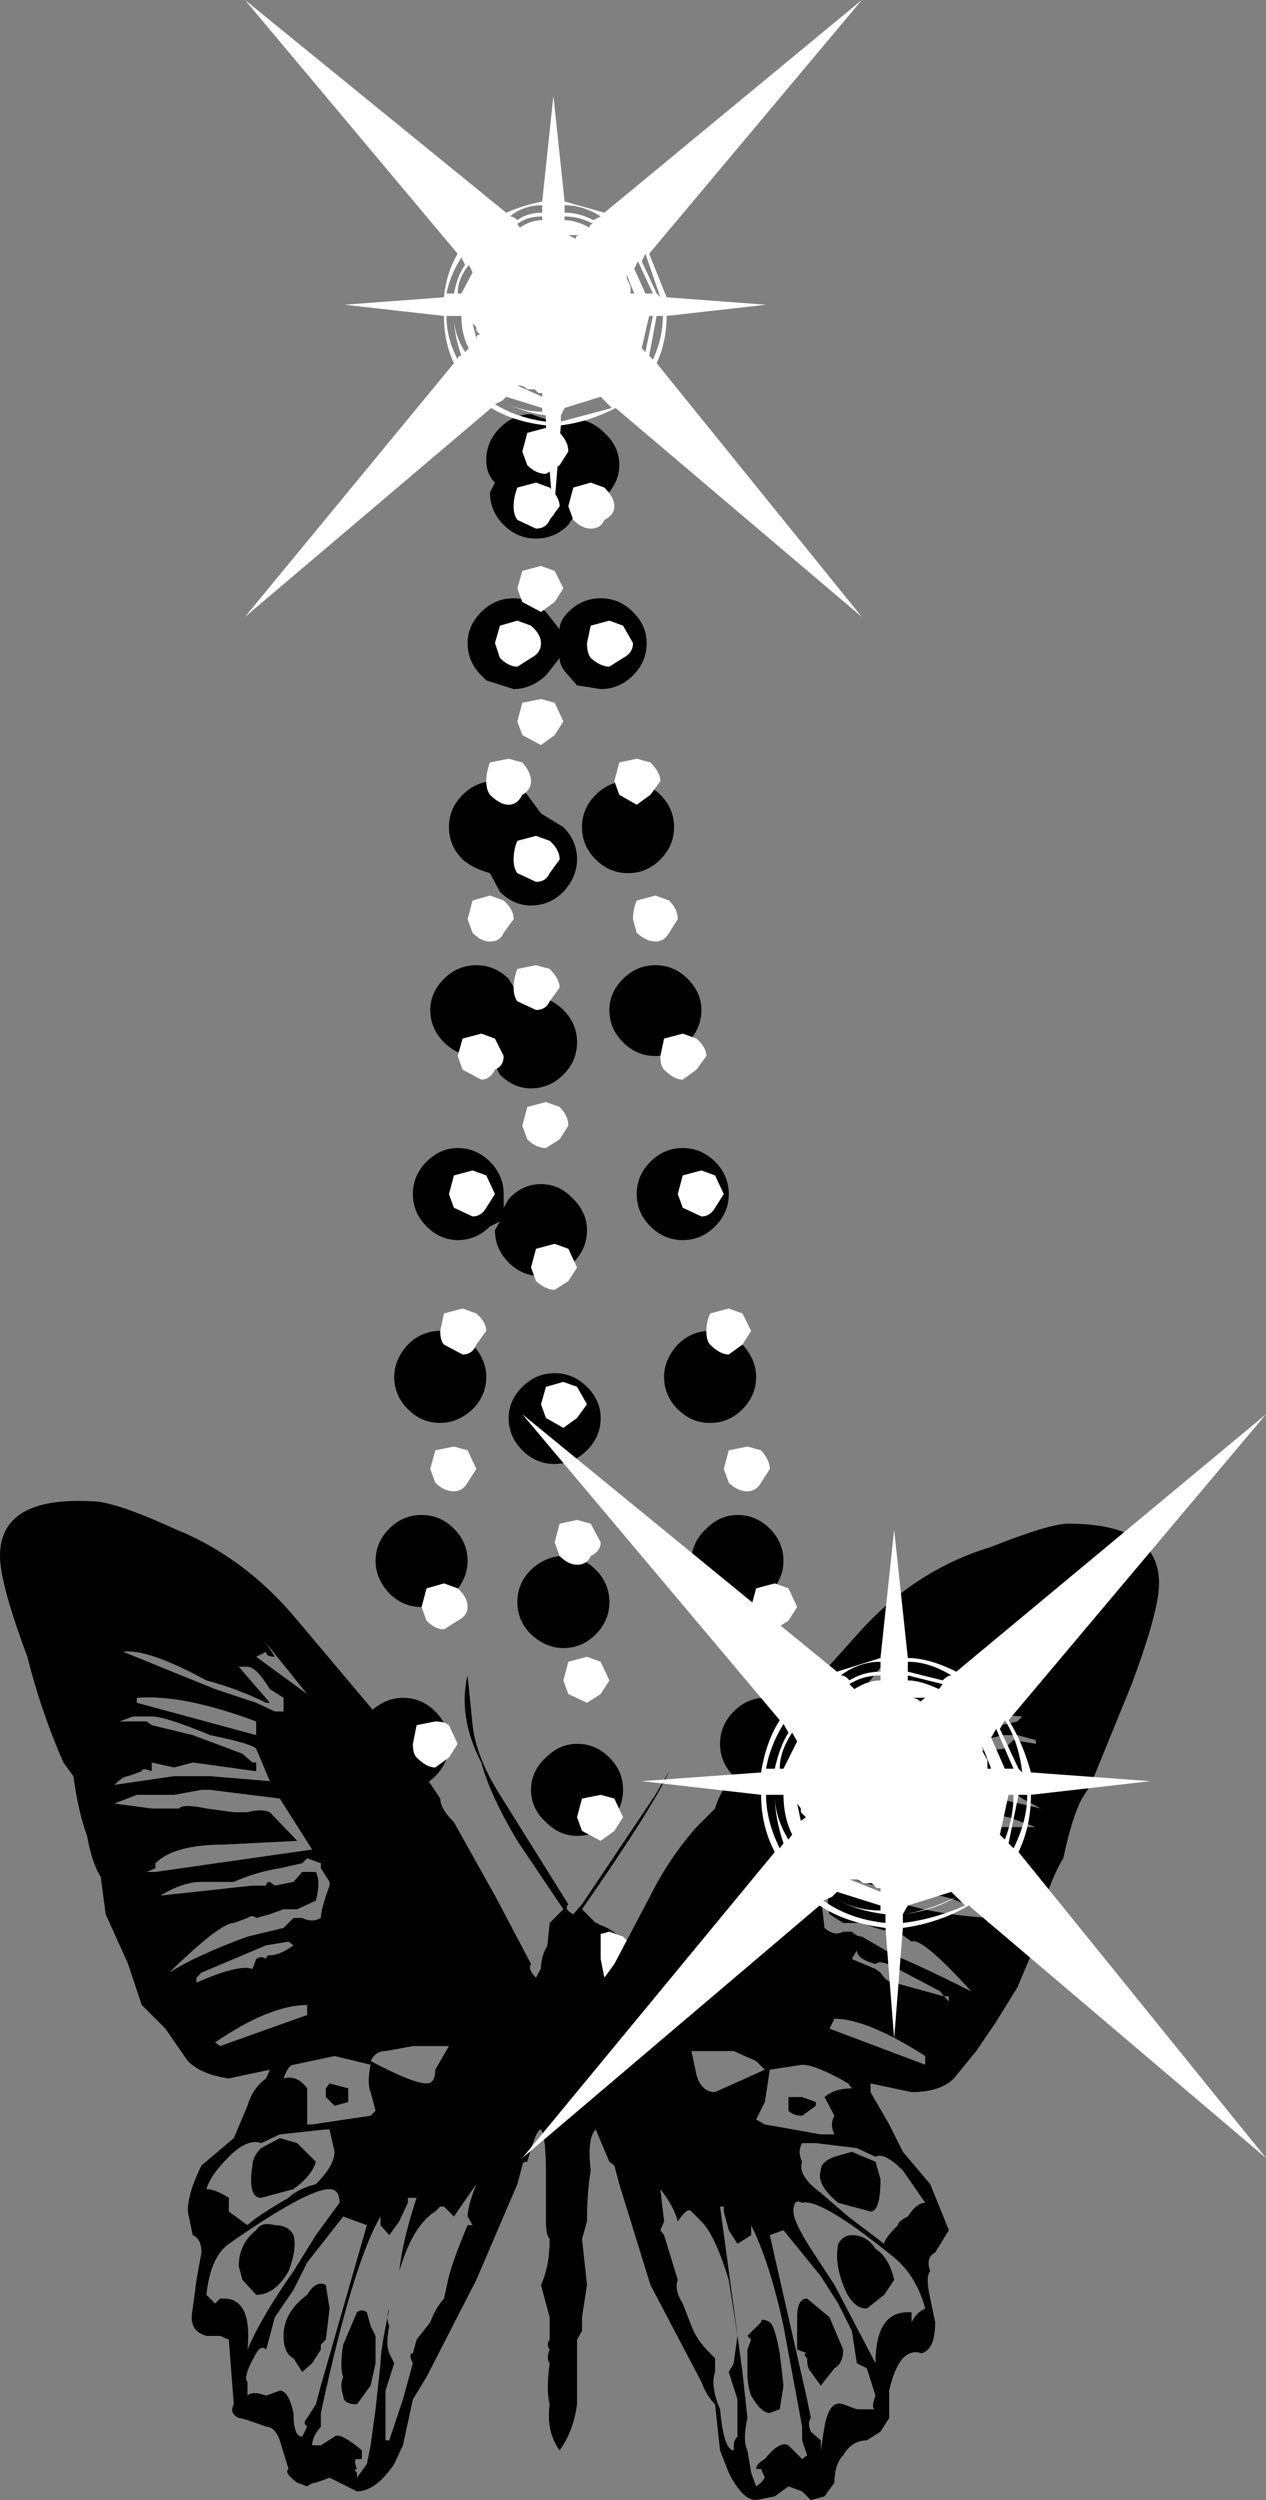 <?xml version="1.0" encoding="UTF-8" standalone="no"?>
<svg xmlns:xlink="http://www.w3.org/1999/xlink" height="100.5px" width="50.9px" xmlns="http://www.w3.org/2000/svg">
  <rect width="100%" height="100%" fill="#808080" stroke="none"/>
  <g transform="matrix(1.0, 0.0, 0.0, 1.0, 0.0, 0.0)">
    <path d="M20.65 11.15 Q21.2 10.6 21.95 10.6 22.65 10.6 23.2 11.15 23.75 11.7 23.75 12.4 23.75 13.15 23.2 13.7 22.65 14.25 21.95 14.25 21.2 14.25 20.65 13.7 20.1 13.15 20.1 12.4 20.1 11.7 20.65 11.15 M23.05 16.85 Q23.75 16.85 24.3 17.4 24.9 17.95 24.9 18.7 24.9 19.4 24.3 20.0 23.75 20.55 23.2 20.55 L22.85 21.1 Q22.3 21.65 21.55 21.65 20.8 21.65 20.25 21.1 19.7 20.55 19.7 19.8 L19.9 19.4 Q19.55 19.05 19.55 18.5 19.55 17.75 20.1 17.2 20.65 16.65 21.35 16.65 L22.5 17.05 23.05 16.85 M26.0 25.85 Q26.0 26.6 25.45 27.15 24.9 27.7 24.15 27.7 L23.2 27.55 22.85 27.15 Q22.5 26.8 22.5 26.45 L21.95 27.15 Q21.35 27.7 20.65 27.7 L19.55 27.35 19.35 27.15 Q18.8 26.6 18.8 25.85 18.8 25.15 19.35 24.6 19.9 24.05 20.65 24.05 21.35 24.05 21.95 24.6 L22.5 25.3 Q22.5 24.95 22.85 24.6 23.4 24.05 24.15 24.05 24.9 24.05 25.45 24.6 26.0 25.15 26.0 25.85 M21.75 32.7 L22.65 33.25 Q23.2 33.8 23.2 34.55 23.2 35.25 22.65 35.85 22.1 36.4 21.35 36.4 20.65 36.4 20.1 35.85 L19.7 35.1 Q19.0 34.9 18.6 34.55 18.05 34.0 18.05 33.25 18.05 32.5 18.6 31.95 19.15 31.4 19.9 31.4 20.65 31.4 21.2 31.95 L21.75 32.7 M26.55 31.95 Q27.1 32.5 27.1 33.25 27.1 34.0 26.55 34.55 26.0 35.1 25.25 35.1 24.5 35.1 23.95 34.55 23.4 34.0 23.4 33.25 23.4 32.5 23.95 31.95 24.5 31.4 25.25 31.4 26.0 31.4 26.55 31.95 M21.0 40.25 L21.35 40.05 Q22.1 40.05 22.65 40.6 23.2 41.15 23.2 41.9 23.2 42.65 22.65 43.2 22.1 43.75 21.35 43.75 20.65 43.75 20.1 43.2 L19.7 42.45 19.15 42.45 Q18.4 42.45 17.85 41.9 17.3 41.35 17.3 40.6 17.3 39.9 17.85 39.35 18.4 38.8 19.15 38.8 19.9 38.8 20.45 39.35 L21.0 40.25 M25.05 39.35 Q25.6 38.8 26.35 38.8 27.1 38.8 27.65 39.35 28.2 39.9 28.2 40.6 28.2 41.35 27.65 41.9 27.1 42.45 26.35 42.45 25.6 42.45 25.05 41.9 24.5 41.35 24.5 40.6 24.5 39.9 25.05 39.35 M29.3 48.0 Q29.3 48.75 28.75 49.3 28.2 49.85 27.45 49.85 26.7 49.85 26.15 49.3 25.6 48.75 25.6 48.0 25.6 47.25 26.15 46.7 26.7 46.15 27.45 46.15 28.2 46.15 28.75 46.7 29.3 47.25 29.3 48.0 M30.4 55.35 Q30.4 56.1 29.85 56.65 29.3 57.2 28.55 57.2 27.8 57.2 27.25 56.65 26.7 56.1 26.7 55.35 26.7 54.65 27.25 54.05 27.8 53.5 28.55 53.5 29.3 53.5 29.85 54.05 30.4 54.65 30.4 55.35 M19.7 49.3 Q19.15 49.85 18.4 49.85 17.7 49.85 17.15 49.3 16.6 48.75 16.6 48.0 16.6 47.25 17.15 46.7 17.7 46.15 18.4 46.15 19.15 46.15 19.7 46.7 20.25 47.25 20.25 48.0 L20.25 48.55 20.45 48.2 Q21.0 47.6 21.75 47.6 22.5 47.6 23.05 48.2 23.6 48.75 23.6 49.45 23.6 50.2 23.05 50.75 22.5 51.3 21.75 51.3 21.0 51.3 20.45 50.75 19.9 50.2 19.9 49.45 L20.1 49.1 19.7 49.3 M22.3 55.2 Q23.05 55.2 23.6 55.75 24.15 56.3 24.15 57.0 24.15 57.75 23.6 58.3 23.05 58.85 22.3 58.85 21.55 58.85 21.0 58.3 20.45 57.75 20.45 57.0 20.45 56.3 21.0 55.75 21.55 55.2 22.3 55.2 M21.35 63.1 Q21.95 62.55 22.65 62.55 23.4 62.55 23.95 63.1 24.5 63.65 24.5 64.4 24.5 65.15 23.95 65.7 23.4 66.25 22.65 66.25 21.95 66.25 21.35 65.7 20.8 65.15 20.8 64.4 20.8 63.65 21.35 63.1 M27.8 62.75 Q27.8 62.0 28.4 61.45 28.95 60.9 29.65 60.9 30.4 60.9 30.95 61.45 31.5 62.0 31.5 62.75 31.5 63.45 30.95 64.05 30.4 64.6 29.65 64.6 28.95 64.6 28.4 64.05 27.8 63.45 27.8 62.75 M16.4 54.05 Q16.95 53.5 17.7 53.5 18.4 53.5 19.0 54.05 19.55 54.65 19.55 55.35 19.55 56.1 19.0 56.65 18.4 57.2 17.7 57.2 16.95 57.2 16.4 56.65 15.85 56.1 15.85 55.35 15.85 54.65 16.4 54.05 M18.25 61.45 Q18.8 62.0 18.8 62.75 18.8 63.45 18.25 64.05 17.7 64.6 16.95 64.6 16.2 64.6 15.65 64.05 15.1 63.45 15.1 62.75 15.1 62.0 15.65 61.45 16.2 60.9 16.95 60.9 17.7 60.9 18.25 61.45 M14.9 68.8 Q15.5 68.25 16.2 68.25 16.95 68.25 17.5 68.8 18.05 69.35 18.05 70.1 18.05 70.85 17.5 71.4 16.95 71.95 16.2 71.95 15.5 71.95 14.9 71.4 14.35 70.85 14.35 70.1 14.35 69.35 14.9 68.8 M29.5 68.8 Q30.05 68.25 30.75 68.25 31.5 68.25 32.05 68.8 32.6 69.35 32.6 70.1 32.6 70.85 32.05 71.4 31.5 71.95 30.75 71.95 30.05 71.95 29.5 71.4 28.95 70.85 28.95 70.1 28.95 69.35 29.5 68.8 M25.05 71.95 Q25.05 72.7 24.5 73.25 23.95 73.8 23.2 73.8 22.5 73.8 21.95 73.25 21.35 72.7 21.35 71.95 21.35 71.2 21.95 70.65 22.5 70.1 23.2 70.1 23.95 70.1 24.5 70.65 25.05 71.2 25.05 71.95 M23.6 77.3 Q24.3 77.3 24.9 77.85 25.45 78.4 25.45 79.15 25.45 79.9 24.9 80.45 24.3 81.0 23.6 81.0 22.85 81.0 22.3 80.45 21.75 79.9 21.75 79.15 21.75 78.4 22.3 77.85 22.85 77.3 23.6 77.3" fill="#000000" fill-rule="evenodd" stroke="none"/>
    <path d="M23.2 12.6 L22.85 13.15 Q22.65 13.55 22.3 13.55 21.95 13.55 21.55 13.15 L21.35 12.6 21.55 11.85 22.3 11.7 22.85 11.85 23.2 12.6 M21.0 14.8 L21.2 14.1 21.95 13.9 22.3 14.1 Q22.5 13.9 22.65 13.9 L23.2 14.1 23.6 14.8 23.2 15.35 22.65 15.75 22.3 15.75 21.95 15.75 Q21.55 15.75 21.2 15.35 L21.0 14.8 M22.85 18.15 L22.5 18.7 21.95 19.05 Q21.55 19.05 21.2 18.7 L21.0 18.15 21.2 17.4 21.95 17.2 22.5 17.4 Q22.85 17.75 22.85 18.15 M20.8 19.6 L21.55 19.4 22.1 19.6 Q22.5 20.0 22.5 20.35 L22.1 20.9 Q21.95 21.25 21.55 21.25 L20.8 20.9 Q20.65 20.7 20.65 20.35 20.65 20.0 20.8 19.6 M23.05 19.6 L23.75 19.4 24.3 19.6 Q24.7 20.0 24.7 20.35 24.7 20.7 24.3 20.9 24.15 21.25 23.75 21.25 23.4 21.25 23.05 20.9 L22.85 20.35 23.05 19.6 M25.45 25.85 Q25.45 26.25 25.05 26.45 L24.5 26.8 Q24.15 26.8 23.75 26.45 23.6 26.25 23.6 25.85 L23.75 25.15 24.5 24.95 25.05 25.15 25.45 25.85 M22.65 23.65 L22.3 24.2 21.75 24.6 21.0 24.2 20.8 23.65 21.0 22.95 21.75 22.75 22.3 22.95 22.65 23.65 M21.35 25.15 Q21.75 25.5 21.75 25.85 21.75 26.25 21.35 26.45 L20.8 26.8 Q20.45 26.8 20.1 26.45 L19.9 25.85 20.1 25.15 20.8 24.95 21.35 25.15 M22.65 29.0 L22.3 29.55 21.75 29.95 21.0 29.55 20.8 29.0 21.0 28.25 21.75 28.1 22.3 28.25 22.65 29.0 M19.7 30.65 L20.45 30.5 21.0 30.65 Q21.35 31.05 21.35 31.4 21.35 31.75 21.0 31.95 20.8 32.35 20.45 32.35 20.1 32.35 19.7 31.95 19.55 31.75 19.55 31.4 19.55 31.05 19.7 30.65 M24.9 30.65 L25.6 30.5 26.15 30.65 Q26.55 31.05 26.55 31.4 L26.15 31.95 25.6 32.35 24.9 31.95 24.7 31.4 24.9 30.65 M25.6 36.2 L26.35 36.0 26.9 36.2 Q27.25 36.55 27.25 36.95 L26.9 37.5 Q26.7 37.85 26.35 37.85 26.0 37.85 25.6 37.5 L25.45 36.95 Q25.45 36.55 25.6 36.2 M22.5 34.55 L22.1 35.1 Q21.95 35.45 21.55 35.45 L20.8 35.1 Q20.65 34.9 20.65 34.55 20.65 34.15 20.8 33.8 L21.55 33.6 22.1 33.8 Q22.5 34.15 22.5 34.55 M20.25 37.5 Q20.1 37.85 19.7 37.85 19.35 37.85 19.0 37.5 L18.8 36.95 19.0 36.2 19.7 36.0 20.25 36.2 Q20.65 36.55 20.65 36.95 L20.25 37.5 M22.5 39.7 L22.1 40.25 Q21.95 40.6 21.55 40.6 L20.8 40.25 Q20.65 40.05 20.65 39.7 20.65 39.35 20.8 38.95 L21.55 38.8 22.1 38.95 Q22.5 39.35 22.5 39.7 M20.25 42.45 Q20.25 42.85 19.9 43.0 19.7 43.4 19.35 43.4 L18.6 43.0 18.4 42.45 18.6 41.75 19.35 41.55 19.9 41.75 20.25 42.45 M26.7 41.75 L27.45 41.55 28.0 41.75 Q28.4 42.1 28.4 42.45 L28.0 43.0 27.45 43.4 Q27.1 43.4 26.7 43.0 26.55 42.85 26.55 42.45 L26.7 41.75 M29.1 48.0 L28.75 48.55 Q28.55 48.9 28.2 48.9 L27.45 48.55 27.25 48.0 27.45 47.25 28.2 47.05 28.75 47.25 29.1 48.0 M30.2 53.5 L29.85 54.05 29.3 54.45 Q28.95 54.45 28.55 54.05 28.4 53.9 28.4 53.5 28.4 53.15 28.55 52.8 L29.3 52.6 29.85 52.8 30.2 53.5 M21.2 44.5 L21.95 44.3 22.5 44.5 Q22.85 44.85 22.85 45.25 L22.5 45.8 21.95 46.15 Q21.55 46.15 21.2 45.8 L21.0 45.25 21.2 44.5 M19.55 48.55 Q19.35 48.9 19.0 48.9 L18.25 48.55 18.05 48.0 18.25 47.25 19.0 47.05 19.55 47.25 19.9 48.0 19.55 48.55 M22.65 55.55 L23.2 55.75 23.6 56.45 23.2 57.0 22.65 57.4 21.95 57.0 21.75 56.45 21.95 55.75 22.65 55.55 M21.55 50.2 L22.3 50.0 22.85 50.2 23.2 50.95 22.85 51.5 22.3 51.85 Q21.95 51.85 21.55 51.5 L21.35 50.95 21.55 50.2 M23.75 61.25 L24.15 62.0 Q24.15 62.35 23.75 62.55 23.6 62.9 23.2 62.9 22.85 62.9 22.5 62.55 L22.3 62.0 22.5 61.25 23.2 61.1 23.75 61.25 M23.6 66.6 L24.15 66.8 24.5 67.55 24.15 68.1 23.6 68.45 22.85 68.1 22.65 67.55 22.85 66.8 23.6 66.6 M29.3 58.3 L30.05 58.15 30.6 58.3 Q30.95 58.7 30.95 59.05 L30.6 59.6 Q30.4 59.95 30.05 59.95 29.65 59.95 29.3 59.6 L29.1 59.05 29.3 58.3 M32.05 64.6 L31.7 65.15 31.15 65.5 Q30.75 65.5 30.4 65.15 L30.2 64.6 30.4 63.85 31.15 63.65 31.7 63.85 32.05 64.6 M19.15 52.8 Q19.55 53.15 19.55 53.5 L19.15 54.05 Q19.0 54.45 18.6 54.45 L17.85 54.05 Q17.7 53.9 17.7 53.5 L17.85 52.8 18.6 52.6 19.15 52.8 M17.5 58.3 L18.25 58.15 18.8 58.3 19.15 59.05 18.8 59.6 Q18.6 59.95 18.25 59.95 17.85 59.95 17.5 59.6 L17.3 59.05 17.5 58.3 M18.4 63.85 Q18.8 64.2 18.8 64.6 18.8 64.95 18.4 65.15 L17.85 65.5 Q17.5 65.5 17.15 65.15 L16.95 64.6 17.15 63.85 17.85 63.65 18.4 63.85 M16.75 69.35 L17.5 69.2 Q17.85 69.2 18.05 69.35 L18.4 70.1 18.05 70.65 17.5 71.05 Q17.15 71.05 16.75 70.65 16.6 70.5 16.6 70.1 L16.75 69.35 M31.35 69.35 L32.05 69.2 32.6 69.35 Q33.0 69.75 33.0 70.1 33.0 70.5 32.6 70.65 32.45 71.05 32.05 71.05 L31.35 70.65 31.15 70.1 31.35 69.35 M24.7 72.3 L25.05 73.05 24.7 73.6 24.15 74.0 23.4 73.6 23.2 73.05 23.4 72.3 24.15 72.15 24.7 72.3 M23.75 77.85 L24.5 77.65 25.05 77.85 Q25.45 78.2 25.45 78.6 L25.05 79.15 24.5 79.5 Q24.15 79.5 23.75 79.15 23.6 78.95 23.6 78.6 L23.75 77.85 M24.3 83.4 L25.05 83.2 Q25.45 83.2 25.6 83.4 26.0 83.75 26.0 84.1 L25.6 84.65 25.05 85.05 Q24.7 85.05 24.3 84.65 24.15 84.5 24.15 84.1 L24.3 83.4" fill="#ffffff" fill-rule="evenodd" stroke="none"/>
    <path d="M39.8 62.2 Q42.2 61.25 42.95 61.25 46.6 61.25 46.6 63.65 46.6 64.75 45.5 67.7 L43.85 71.75 43.5 72.3 Q43.1 73.05 42.75 74.7 42.4 75.25 42.0 76.4 L41.85 77.65 40.9 79.9 40.0 81.35 39.25 82.45 38.35 83.55 Q37.8 84.1 36.65 84.1 L35.0 83.75 35.0 84.1 35.75 85.4 36.3 86.5 37.4 87.8 38.15 89.65 37.6 90.55 Q37.2 90.75 37.4 91.3 37.2 91.5 37.4 92.4 L37.6 93.35 Q37.6 94.45 37.05 94.6 36.65 94.45 36.3 94.8 35.95 95.2 35.75 96.1 L35.75 97.2 35.4 97.75 34.85 98.1 Q34.25 98.1 33.9 98.7 33.55 99.05 33.55 99.8 L33.15 100.35 32.6 100.5 32.25 100.15 31.7 99.95 31.15 100.35 30.4 100.5 Q29.85 100.5 29.3 99.4 L28.95 98.5 28.75 96.65 Q28.4 96.3 28.2 95.75 L26.15 91.85 24.9 87.8 24.7 87.05 24.5 86.9 23.95 85.6 Q23.6 85.95 23.75 87.25 23.6 88.15 23.6 89.3 L23.4 90.0 23.6 91.85 23.4 93.15 23.4 93.7 23.2 94.05 23.2 94.45 23.2 95.0 23.2 96.65 Q23.05 97.75 22.5 98.5 21.95 97.75 22.1 96.65 21.95 96.1 22.1 95.0 21.95 94.8 22.1 94.45 21.95 94.25 22.1 94.05 L22.1 93.7 22.1 93.15 21.75 91.85 Q22.1 91.1 22.1 90.0 21.95 89.85 21.95 89.3 L21.95 87.25 Q21.95 85.95 21.75 85.6 21.55 85.6 21.2 86.9 21.0 86.9 21.0 87.05 L20.8 87.8 19.15 91.65 17.15 95.55 16.6 96.45 16.2 98.3 15.85 99.05 Q15.1 100.15 14.35 100.15 L13.25 99.6 12.7 99.8 Q12.55 99.8 12.35 99.95 L11.95 99.8 Q11.4 99.4 11.6 99.25 L11.25 98.1 Q11.05 97.55 10.7 97.55 9.75 97.2 9.6 97.2 9.2 97.0 9.4 96.65 L9.2 94.05 8.85 93.9 8.3 93.9 Q7.55 93.7 7.75 92.8 L7.9 91.65 8.1 90.55 Q8.1 90.0 7.75 89.85 L7.55 88.9 Q7.55 88.15 8.1 87.05 L9.4 85.95 9.95 84.65 Q10.15 83.95 10.7 83.55 L10.85 83.2 9.2 83.55 Q8.1 83.4 7.55 82.85 L6.65 81.55 5.7 80.6 5.15 78.95 4.25 76.95 4.05 75.45 Q3.7 74.9 3.5 73.8 3.15 72.85 2.95 71.4 L2.55 70.85 Q1.65 68.8 1.1 66.6 0.0 63.65 0.0 62.55 0.0 60.15 3.7 60.35 4.6 60.35 7.0 61.45 9.75 62.55 11.8 64.95 L16.6 70.65 17.7 72.3 Q17.7 72.7 18.25 73.25 L19.9 76.2 21.35 78.95 Q21.2 79.15 21.55 79.5 L21.95 78.75 22.1 77.3 22.65 76.75 20.8 74.0 Q19.7 72.15 19.35 70.85 18.4 69.0 18.8 67.35 L19.0 69.35 Q19.15 70.65 20.1 72.15 L22.85 76.55 Q22.65 76.75 23.05 76.95 L23.4 76.55 26.35 72.15 26.9 71.2 Q26.35 72.5 23.4 76.75 L23.95 77.3 Q24.15 77.3 24.15 77.65 L24.15 78.75 24.3 79.5 24.7 78.95 26.15 76.2 Q26.9 74.7 28.0 73.45 L28.75 72.7 Q28.95 71.95 29.85 70.85 L34.65 65.5 Q36.85 63.1 39.8 62.2 M35.75 66.6 L34.1 68.65 36.1 67.15 36.1 67.0 35.55 67.15 35.75 66.6 M9.6 67.0 L10.85 68.45 10.7 68.45 Q9.6 67.9 8.3 67.55 5.9 66.25 4.95 66.4 L8.65 67.9 10.3 68.45 11.05 68.8 11.25 68.8 11.4 68.8 11.4 68.25 10.85 67.9 Q10.3 67.0 9.95 67.0 L9.6 67.0 M10.3 66.6 L12.35 68.1 10.7 66.05 11.05 66.6 Q10.7 66.6 10.7 66.4 L10.3 66.6 M10.3 69.2 Q7.35 68.1 5.5 68.25 L5.5 68.45 10.3 69.75 10.3 69.2 M10.85 72.85 L11.95 74.0 9.0 74.15 Q7.0 74.15 6.25 74.9 L6.25 75.1 5.9 75.25 6.25 75.25 12.55 74.35 11.25 72.3 8.45 71.95 8.1 71.95 7.0 72.15 5.9 72.15 5.5 72.15 4.6 72.5 6.1 72.7 7.2 72.7 Q7.35 72.5 8.3 72.7 L9.4 72.85 9.95 72.85 Q10.5 72.7 10.85 72.85 M10.3 71.2 L7.75 70.85 7.0 71.05 6.1 70.85 6.1 71.2 Q5.7 71.05 5.7 71.2 L5.15 71.4 Q4.95 71.4 4.6 71.75 L7.0 71.4 8.45 71.4 10.85 71.6 10.3 70.3 Q10.15 70.1 8.45 69.75 6.65 69.0 6.1 69.0 L5.35 69.0 4.8 69.2 5.9 69.2 6.1 69.35 7.75 69.75 9.75 70.5 10.15 70.85 10.3 70.85 10.3 71.2 M12.9 74.9 L12.35 74.7 12.15 74.9 11.25 75.1 Q10.3 75.25 9.4 75.65 L8.1 75.65 Q7.35 75.65 6.45 76.2 L10.15 75.8 10.7 75.8 Q10.7 75.65 10.85 75.65 L11.05 75.8 11.8 75.65 12.15 75.25 12.7 75.25 Q12.9 75.65 12.7 76.4 L11.95 76.75 11.4 76.75 10.85 76.95 10.3 77.1 Q10.15 76.95 9.95 77.1 L9.4 77.3 Q8.85 77.3 6.8 79.3 7.9 78.6 9.95 77.85 L11.4 77.5 11.8 77.1 12.15 77.1 Q12.55 77.3 12.9 77.1 12.9 76.75 13.25 75.8 L13.25 75.65 12.9 75.1 12.9 74.9 M11.6 78.05 L10.7 78.2 8.45 79.15 8.1 79.3 7.9 79.5 7.9 79.7 Q9.6 78.95 10.15 79.15 L10.3 78.75 Q10.5 78.6 10.7 78.75 10.7 78.6 10.85 78.6 11.25 78.6 11.8 78.2 L11.6 78.05 M8.85 82.25 L12.35 81.0 12.35 80.6 Q10.85 80.6 8.65 82.1 L8.85 82.25 M8.3 88.0 Q8.65 88.0 9.2 88.35 L9.2 88.9 9.95 89.45 Q10.3 89.1 11.6 88.35 11.95 88.0 12.7 87.8 13.45 87.05 13.45 86.5 L13.25 85.6 13.1 85.6 11.25 85.8 10.5 86.15 Q9.95 85.95 9.2 86.7 8.45 87.45 8.3 88.0 M14.9 83.0 L13.45 82.65 11.8 83.0 Q11.6 83.0 11.4 83.55 11.95 83.4 12.35 83.95 L12.35 84.5 12.35 85.4 12.55 85.4 14.9 85.05 15.1 84.85 14.9 84.1 Q14.75 83.75 14.9 83.0 M18.05 82.25 L16.6 82.25 15.5 82.45 Q15.1 82.45 14.9 82.85 16.6 83.75 17.15 83.75 17.5 83.75 17.5 83.2 L18.05 82.25 M13.25 83.75 L14.0 83.95 14.0 84.5 13.45 84.65 13.1 84.3 13.1 83.95 13.25 83.75 M11.95 86.15 L12.7 86.9 Q12.55 87.45 11.8 88.0 L10.5 88.35 Q9.95 88.35 10.15 87.05 10.15 86.7 10.5 86.35 L11.25 85.95 11.95 86.15 M11.8 89.85 Q11.95 90.4 11.6 91.3 11.05 92.25 10.3 92.25 L9.75 91.65 9.6 91.1 Q9.6 90.2 10.3 89.65 10.5 89.3 11.05 89.45 11.6 89.45 11.8 89.85 M13.65 88.55 Q13.65 88.0 13.25 88.0 12.35 88.0 9.2 90.2 8.45 90.75 8.3 92.25 L8.65 92.6 8.85 92.4 9.0 92.4 Q10.15 92.4 9.95 94.45 10.5 93.15 11.8 91.3 L12.7 89.85 13.65 88.55 M15.3 89.45 L15.3 89.1 Q14.2 90.95 12.9 97.0 L12.9 97.55 Q12.55 97.95 12.55 98.3 L12.9 98.3 13.45 97.95 Q13.65 97.75 14.55 98.5 L14.55 98.85 14.35 98.85 Q14.2 98.85 14.35 99.25 14.2 99.25 14.35 99.4 L14.35 99.6 14.75 99.05 14.9 98.3 15.1 96.85 15.3 95.0 Q15.3 94.45 15.65 92.8 15.5 93.15 15.65 93.5 15.5 94.25 15.65 94.6 L15.85 95.0 15.5 96.1 15.5 97.75 15.5 98.1 15.65 98.1 16.2 96.45 16.6 95.0 Q16.4 94.6 16.6 94.6 L16.75 94.05 17.3 93.35 Q17.5 92.8 17.85 92.4 L18.05 91.5 Q18.25 90.75 18.8 89.45 L19.0 89.45 18.8 89.1 Q18.8 88.7 19.15 87.8 L18.25 89.1 17.85 88.7 17.7 88.7 17.5 88.9 Q16.6 89.45 16.05 91.3 16.2 90.0 16.75 88.35 L16.4 88.35 16.4 88.55 16.05 89.3 15.65 89.85 15.3 89.45 M13.8 89.1 L12.35 90.95 11.8 92.05 11.05 93.15 10.7 94.45 Q10.5 94.25 10.3 94.6 9.75 95.55 9.95 95.75 L9.95 96.3 Q10.15 96.1 10.7 96.3 L11.25 96.1 Q11.6 96.1 11.8 97.0 11.8 97.95 12.15 97.95 L12.35 97.55 Q12.15 97.4 12.35 97.2 L12.7 96.65 12.9 95.9 14.75 89.45 13.8 89.1 M14.9 93.5 L15.1 93.9 15.1 94.05 15.1 94.45 15.1 95.0 14.9 95.9 14.35 96.65 Q13.8 96.65 13.8 96.3 13.65 95.9 13.8 95.55 13.65 95.2 13.8 94.25 L14.35 92.95 Q14.55 92.8 14.75 92.95 L14.9 93.5 M13.1 91.85 L13.25 92.8 13.1 94.05 12.9 94.25 12.9 94.45 12.55 95.0 12.15 95.35 11.8 94.8 Q11.4 94.6 11.4 93.9 11.4 92.95 12.35 92.25 12.7 91.65 13.1 91.85 M41.1 69.0 Q39.05 68.8 36.1 69.95 L36.1 70.3 40.9 69.2 41.1 69.0 M41.65 69.95 L40.9 69.75 40.35 69.75 37.95 70.3 Q36.1 70.85 36.1 71.05 35.55 71.4 35.55 72.15 L37.95 72.15 39.45 72.15 41.85 72.7 41.1 72.3 40.9 72.15 40.75 71.95 40.35 71.95 40.35 71.6 40.15 71.75 39.45 71.75 38.9 71.6 36.1 71.75 36.1 71.4 36.3 71.05 38.5 70.5 40.35 70.3 40.75 69.95 41.65 70.1 41.65 69.95 M38.35 72.5 L37.8 72.5 35.2 72.85 Q34.85 72.85 33.55 74.7 L39.8 76.2 Q40.0 76.0 40.15 76.0 L40.0 76.0 39.8 75.65 Q39.05 74.9 37.6 74.9 L35.4 74.55 34.25 74.35 Q34.65 73.8 35.4 73.45 35.55 73.25 36.3 73.45 L37.05 73.45 Q37.8 73.25 39.05 73.45 L40.15 73.45 41.65 73.45 40.55 73.05 Q40.35 73.05 40.15 72.85 L39.45 72.85 38.35 72.5 M38.15 80.25 L37.95 80.25 38.15 80.45 38.15 80.25 M33.15 75.45 L33.0 76.0 33.0 76.2 33.15 77.5 Q33.55 77.85 33.9 77.65 L34.25 77.65 Q34.45 77.85 34.65 77.85 L35.95 78.6 Q36.85 78.95 39.05 80.05 37.05 77.85 36.65 78.05 L36.1 77.65 Q35.95 77.5 35.75 77.65 L35.2 77.5 34.65 77.3 33.9 77.3 33.35 76.95 Q33.15 76.2 33.55 75.8 L33.9 75.8 34.85 76.4 35.2 76.4 Q35.4 76.2 35.55 76.4 L35.95 76.4 Q37.4 76.95 39.8 77.1 38.35 76.2 37.6 76.2 L36.65 76.2 34.65 75.65 34.1 75.45 33.7 75.25 33.15 75.25 33.15 75.45 M28.0 83.4 Q28.2 84.1 28.75 84.1 L30.75 83.2 30.4 82.85 29.5 82.45 27.8 82.45 28.0 83.4 M27.8 88.9 Q27.65 88.7 27.25 89.3 27.1 88.7 26.55 88.0 L26.7 89.3 26.55 89.65 26.7 89.85 27.25 91.65 Q27.1 92.05 27.45 92.6 L27.8 93.5 Q28.0 94.05 28.55 94.6 L28.75 94.8 28.75 95.35 Q28.55 95.9 28.95 96.85 29.1 98.5 29.5 98.5 L29.5 98.3 Q29.5 98.1 29.65 97.95 L29.65 96.45 29.3 95.35 29.5 95.0 29.65 93.9 29.3 91.65 Q28.75 89.85 28.2 89.3 L27.8 88.9 M37.8 80.05 L36.1 79.15 Q35.4 78.75 35.2 78.95 34.45 78.75 34.45 78.4 L34.25 78.75 35.2 79.15 35.4 79.3 35.55 79.5 Q35.75 79.7 35.95 79.7 L37.95 80.25 37.8 80.05 M33.35 81.55 L37.2 83.0 37.2 82.65 Q34.85 81.15 33.55 81.15 L33.35 81.55 M34.1 83.75 Q32.8 83.0 32.25 83.0 L30.95 83.2 30.75 84.5 30.4 85.2 30.75 85.4 33.0 85.8 33.55 85.8 Q33.35 85.4 33.55 85.05 L33.15 84.3 Q33.55 83.95 34.25 83.95 L34.1 83.75 M32.25 84.3 L32.8 84.5 32.8 84.65 32.25 85.05 Q31.9 85.05 31.7 84.85 L31.7 84.3 32.25 84.3 M32.25 86.9 Q32.05 87.45 33.0 88.15 L34.1 89.1 35.55 90.2 Q35.55 90.0 36.1 89.45 36.1 89.3 36.5 89.1 36.85 88.55 37.2 88.55 L36.3 87.25 Q35.55 86.5 35.2 86.7 L34.45 86.35 32.8 86.15 32.25 86.15 Q32.05 86.5 32.25 86.9 M29.1 88.9 L29.1 88.7 28.95 88.7 29.85 95.35 30.05 97.2 Q29.85 98.1 30.05 98.5 L30.2 99.4 30.4 99.95 30.6 99.8 30.75 99.6 30.6 99.25 30.4 99.25 Q30.4 99.05 30.75 98.85 31.35 98.1 31.7 98.3 L32.25 98.85 32.45 98.7 32.25 98.1 32.25 97.55 31.5 93.5 Q30.95 90.95 30.2 89.45 L30.2 89.85 29.65 90.2 29.3 89.65 29.1 88.9 M31.9 88.9 Q31.9 89.3 32.6 90.4 L33.55 91.85 35.2 95.0 Q35.2 92.95 36.5 92.95 L36.65 92.95 36.65 93.35 Q36.85 92.95 37.2 92.8 36.85 91.5 35.95 90.75 33.0 88.35 32.25 88.55 31.9 88.35 31.9 88.9 M30.95 89.85 L32.45 96.45 32.6 97.2 Q32.45 97.4 32.6 97.75 L33.0 98.1 33.0 98.5 33.15 97.55 Q33.35 96.45 33.9 96.65 L34.45 96.85 35.2 96.85 Q35.0 96.85 35.2 96.3 L34.85 95.2 34.45 95.0 34.25 93.7 33.7 92.6 33.0 91.5 31.5 89.65 30.95 89.85 M34.25 86.5 L35.2 86.9 35.4 87.6 Q35.4 88.9 35.0 88.9 L33.7 88.55 Q32.8 87.8 33.0 87.25 33.0 86.9 33.55 86.7 L34.25 86.5 M34.85 92.8 Q34.25 92.8 33.9 91.85 33.55 90.95 33.7 90.2 33.9 89.85 34.25 89.85 34.85 89.85 35.2 90.4 35.75 90.75 35.95 91.65 L35.55 92.25 34.85 92.8 M33.9 94.45 Q33.9 95.0 33.55 95.2 L33.0 95.9 32.6 95.35 Q32.45 95.2 32.45 94.8 32.25 94.6 32.45 94.6 L32.05 94.45 32.05 93.15 Q32.05 92.4 32.45 92.4 L33.35 93.15 33.9 94.45 M30.6 93.35 Q30.6 93.15 30.95 93.35 31.15 93.5 31.35 94.6 L31.5 95.9 31.35 96.85 30.95 97.0 Q30.6 97.0 30.2 96.3 30.05 95.9 30.05 95.35 L30.05 94.8 30.05 94.45 30.2 94.05 30.05 93.9 30.6 93.35" fill="#000000" fill-rule="evenodd" stroke="none"/>
    <path d="M36.5 67.2 L37.9 67.55 Q38.1 67.35 38.25 67.35 37.35 66.8 36.5 66.8 L36.5 67.2 M36.5 67.55 Q37.0 67.55 37.75 67.9 L37.9 67.7 36.5 67.35 36.5 67.55 M37.0 68.4 L37.2 68.25 36.65 68.25 Q36.85 68.25 37.0 68.4 M36.5 66.65 Q37.35 66.65 38.45 67.2 L50.9 56.85 40.55 69.15 Q41.1 70.0 41.45 71.25 L46.25 71.6 41.45 72.15 Q41.45 73.4 40.95 74.45 L50.9 86.75 38.95 76.6 Q37.75 77.3 36.3 77.5 L35.95 81.95 35.6 77.5 Q34.0 77.3 32.95 76.6 L21.0 86.75 31.15 74.45 Q30.6 73.4 30.6 72.15 L25.8 71.6 30.6 71.25 Q30.8 70.0 31.35 69.15 L21.0 56.85 33.65 67.2 35.4 66.65 35.95 61.5 36.5 66.65 M40.05 69.5 L39.85 69.85 40.4 71.1 40.75 71.1 40.05 69.5 M39.5 70.2 L39.5 70.4 39.7 70.75 39.7 71.1 39.85 71.1 39.5 70.2 M40.4 69.15 L40.2 69.5 40.95 71.1 41.1 71.25 Q40.95 70.0 40.4 69.15 M40.55 72.15 L40.2 73.75 40.4 73.95 Q40.75 73.05 40.75 72.15 L40.55 72.15 M41.3 72.15 L40.95 72.15 40.55 74.1 40.75 74.3 Q41.3 73.2 41.3 72.15 M38.8 76.6 L38.45 76.25 Q37.55 76.8 36.3 76.95 L36.3 77.3 Q37.55 77.15 38.8 76.6 M38.25 76.05 L36.5 76.6 36.3 76.95 Q37.35 76.8 38.45 76.25 L38.25 76.05 M31.15 71.1 Q31.35 70.2 31.7 69.65 L31.5 69.3 Q30.95 70.2 30.8 71.1 L31.15 71.1 M34.15 67.7 L34.35 67.9 Q34.9 67.55 35.4 67.55 L35.4 67.35 Q34.7 67.35 34.15 67.7 M33.8 67.35 Q34.0 67.35 34.15 67.55 34.7 67.2 35.4 67.2 L35.4 66.8 Q34.55 66.8 33.8 67.35 M31.85 69.65 Q31.35 70.4 31.35 71.1 L31.5 71.1 32.05 70.0 31.85 69.65 M32.4 73.05 L32.2 72.85 32.2 72.7 32.05 72.5 32.2 73.2 32.4 73.05 M31.85 73.75 Q31.5 73.05 31.5 72.15 L31.15 72.15 Q31.15 73.05 31.7 73.95 L31.85 73.75 M33.45 76.25 Q34.35 76.8 35.4 76.8 L35.4 76.6 33.65 76.05 33.45 76.25 33.1 76.4 Q34.15 77.15 35.6 77.3 L35.6 76.95 Q34.35 76.8 33.45 76.25 M35.4 75.9 L35.25 75.9 35.05 75.7 34.7 75.7 Q34.55 75.55 34.35 75.55 L34.15 75.55 35.4 76.05 35.4 75.9 M30.8 72.15 Q30.8 73.2 31.35 74.3 L31.5 74.1 Q31.15 73.05 31.15 72.15 L30.8 72.15" fill="#ffffff" fill-rule="evenodd" stroke="none"/>
    <path d="M22.7 8.55 Q23.3 8.55 23.85 8.85 L24.15 8.7 Q23.45 8.25 22.7 8.25 L22.7 8.55 M22.7 8.85 Q23.15 8.85 23.7 9.15 23.7 9.0 23.85 9.0 23.3 8.7 22.7 8.7 L22.7 8.85 M23.15 9.6 Q23.15 9.45 23.3 9.45 L22.85 9.45 23.15 9.6 M22.7 8.1 L24.3 8.55 34.65 0.0 26.1 10.2 26.8 11.95 30.8 12.25 26.8 12.7 Q26.8 13.75 26.4 14.6 L34.65 24.8 24.75 16.4 Q23.7 16.95 22.55 17.1 L22.25 20.8 21.95 17.1 Q20.65 16.95 19.75 16.4 L9.85 24.8 18.25 14.6 Q17.85 13.75 17.85 12.7 L13.85 12.25 17.85 11.95 Q17.95 10.95 18.4 10.2 L9.85 0.0 20.35 8.55 Q21.05 8.25 21.8 8.1 L22.25 3.85 22.7 8.1 M25.95 10.2 L25.8 10.5 26.4 11.8 26.55 11.95 25.95 10.2 M25.2 11.05 L25.2 11.2 25.35 11.5 25.35 11.8 25.5 11.8 25.2 11.05 M25.65 10.5 L25.5 10.8 25.95 11.8 26.25 11.8 25.65 10.5 M26.65 12.7 L26.4 12.7 26.1 14.3 26.25 14.45 Q26.65 13.6 26.65 12.7 M26.1 12.7 L25.8 14.0 25.95 14.15 26.25 12.7 26.1 12.7 M24.15 15.95 L22.7 16.4 22.55 16.7 24.3 16.1 24.15 15.95 M24.6 16.4 L24.3 16.1 22.55 16.7 22.55 16.95 24.6 16.4 M18.25 11.8 Q18.4 11.05 18.7 10.65 L18.55 10.35 Q18.1 11.05 17.95 11.8 L18.25 11.8 M20.5 8.7 Q20.65 8.7 20.8 8.85 21.2 8.55 21.8 8.55 L21.8 8.25 Q21.05 8.25 20.5 8.7 M21.8 8.7 Q21.2 8.7 20.8 9.0 L20.9 9.15 Q21.35 8.85 21.8 8.85 L21.8 8.7 M18.85 10.65 Q18.4 11.2 18.4 11.8 L18.55 11.8 19.0 10.95 18.85 10.65 M19.3 13.45 L19.15 13.3 19.15 13.15 19.0 13.0 19.15 13.6 Q19.15 13.45 19.3 13.45 M18.85 14.0 Q18.55 13.45 18.55 12.7 L18.25 12.7 Q18.25 13.45 18.7 14.15 L18.85 14.0 M19.9 16.25 Q20.8 16.8 21.95 16.95 L21.95 16.7 Q20.9 16.55 20.2 16.1 L19.9 16.25 M20.2 16.1 Q20.9 16.55 21.8 16.55 L21.8 16.4 20.35 15.95 20.2 16.1 M21.65 15.8 L21.5 15.65 21.2 15.65 Q21.05 15.5 20.9 15.5 L20.8 15.5 21.8 15.95 21.8 15.8 21.65 15.8 M17.95 12.7 Q17.95 13.6 18.4 14.45 18.4 14.3 18.55 14.3 18.25 13.45 18.25 12.7 L17.95 12.7" fill="#ffffff" fill-rule="evenodd" stroke="none"/>
  </g>
</svg>
